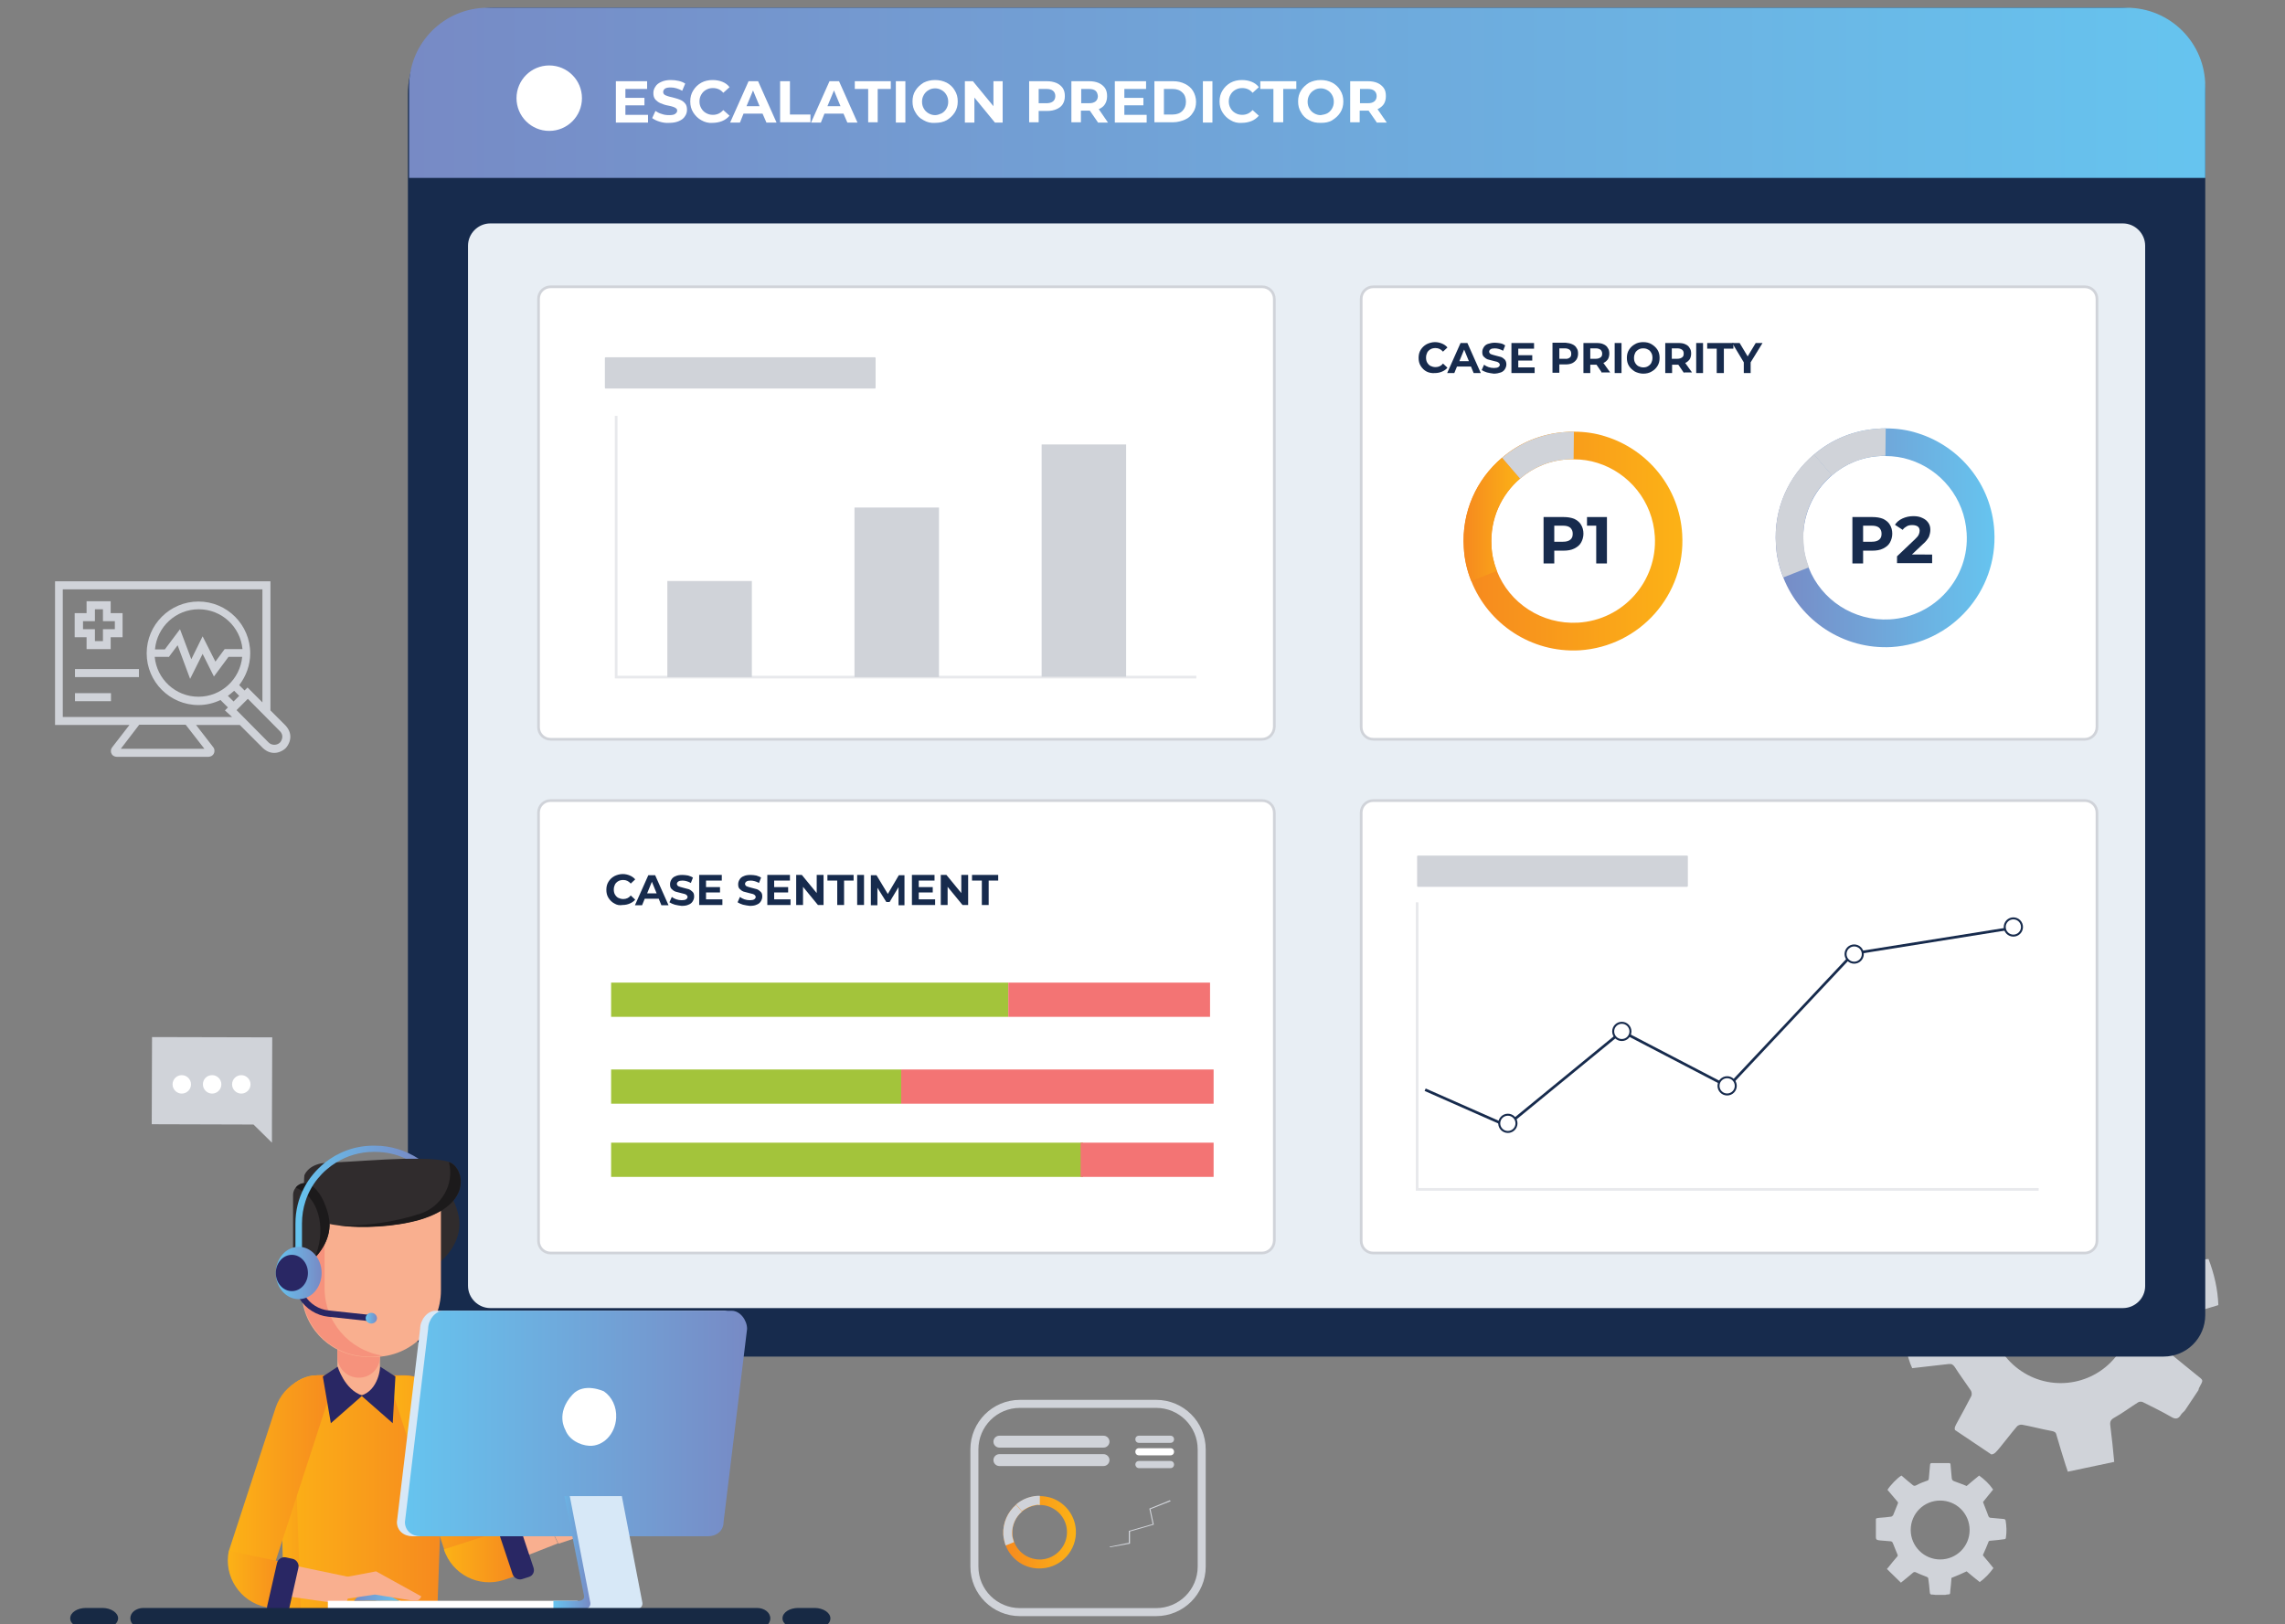 <?xml version="1.0" encoding="utf-8"?>
<!-- Generator: Adobe Illustrator 25.0.0, SVG Export Plug-In . SVG Version: 6.00 Build 0)  -->
<svg version="1.1" id="Layer_1" xmlns="http://www.w3.org/2000/svg" xmlns:xlink="http://www.w3.org/1999/xlink" x="0px" y="0px"
	 viewBox="0 0 768 546" style="enable-background:new 0 0 768 546;" xml:space="preserve">
<rect x="0" y="0" width="768" height="546" fill="#808080" stroke="none"/>
<style type="text/css">
	.st0{fill:#D0D3D9;}
	.st1{fill:none;stroke:#D0D3D9;stroke-width:2.698;stroke-miterlimit:10;}
	.st2{fill:#FFFFFF;}
	.st3{fill:url(#SVGID_1_);}
	.st4{fill:#172B4D;}
	.st5{fill:url(#SVGID_2_);}
	.st6{fill:#E8EEF4;}
	.st7{fill:#FFFFFF;stroke:#D0D3D9;stroke-width:0.899;stroke-miterlimit:10;}
	.st8{fill:url(#SVGID_3_);}
	.st9{fill:url(#SVGID_4_);}
	.st10{fill:url(#SVGID_5_);}
	.st11{opacity:0.49;fill:none;stroke:#D0D3D9;stroke-width:0.899;stroke-miterlimit:10;}
	.st12{fill:#A3C43B;}
	.st13{fill:#F37474;}
	.st14{fill:none;stroke:#172B4D;stroke-width:0.899;stroke-miterlimit:10;}
	.st15{fill:#FFFFFF;stroke:#172B4D;stroke-width:0.674;stroke-miterlimit:10;}
	.st16{fill:#F9AF8F;}
	.st17{fill:url(#SVGID_6_);}
	.st18{fill:url(#SVGID_7_);}
	.st19{fill:#F6927C;}
	.st20{fill:#302C2D;}
	.st21{fill:#1C1A1B;}
	.st22{fill:#F37675;}
	.st23{fill:url(#SVGID_8_);}
	.st24{fill:url(#SVGID_9_);}
	.st25{fill:url(#SVGID_10_);}
	.st26{fill:#292764;}
	.st27{fill:url(#SVGID_11_);}
	.st28{fill:url(#SVGID_12_);}
	.st29{fill:url(#SVGID_13_);}
	.st30{fill:url(#SVGID_14_);}
	.st31{fill:#D7E8F7;}
	.st32{fill:url(#XMLID_4_);}
	.st33{fill:url(#XMLID_5_);}
	.st34{fill:#172944;}
	.st35{fill:url(#SVGID_15_);}
</style>
<g>
	<path class="st0" d="M631.9,517.8c1.2,0.1,2.4,0.2,3.6,0.3c0.2,0,0.5,0.2,0.6,0.4c0.6,1.3,1,2.6,1.6,3.9c0.2,0.4,0.2,0.6-0.1,0.9
		c-1,1.1-1.9,2.3-2.8,3.4c-0.2,0.2-0.3,0.4-0.6,0.7c1.6,1.5,3.1,3.1,4.7,4.6c1.4-1.1,2.7-2.2,3.9-3.2c0.4-0.4,0.7-0.5,1.3-0.2
		c1.2,0.6,2.4,1,3.6,1.5c0.2,0.1,0.4,0.3,0.4,0.5c0.2,1.5,0.4,3,0.5,4.5c0,0.7,0.3,1,1,0.9c0.3,0,0.5,0.1,0.8,0.1c1.2,0,2.3,0,3.5,0
		c0.1,0,0.2-0.1,0.4-0.1c1.3-0.1,1.1,0,1.2-1.3c0.2-1.5,0.3-3,0.4-4.3c1.8-0.7,3.4-1.4,5.1-2.2c1.4,1.2,2.9,2.4,4.4,3.6
		c1.8-1.3,3.3-2.9,4.6-4.7c-1.1-1.4-2.2-2.7-3.3-4c-0.2-0.2-0.3-0.4-0.1-0.7c0.6-1.3,1.2-2.7,1.7-4c0.1-0.4,0.3-0.5,0.7-0.5
		c1.5-0.1,3-0.3,4.6-0.5c0.4,0,0.6-0.2,0.6-0.6c0.3-1.9,0.2-3.8-0.1-5.7c-0.1-0.4-0.3-0.4-0.6-0.5c-1.5-0.1-3-0.3-4.4-0.4
		c-0.4,0-0.6-0.2-0.8-0.6c-0.5-1.5-1.2-3-1.8-4.7c1-1.3,2.2-2.7,3.4-4.2c-1.3-1.9-2.9-3.4-4.7-4.7c-1.5,1.2-2.9,2.4-4.2,3.5
		c-1.5-0.6-2.8-1.1-4.2-1.6c-0.5-0.2-0.7-0.4-0.8-1c-0.1-1.5-0.3-2.9-0.4-4.4c0-0.3,0-0.7-0.5-0.7c-1.9,0-3.8,0-5.8,0
		c-0.4,0-0.6,0.2-0.6,0.6c-0.1,1.5-0.3,3-0.4,4.5c0,0.6-0.3,0.8-0.8,0.9c-1.2,0.4-2.4,0.9-3.5,1.5c-0.5,0.2-0.7,0.2-1.1-0.1
		c-1.3-1.1-2.6-2.1-3.8-3.2c-1.2,0.6-3.9,3.4-4.7,4.8c1.1,1.3,2.2,2.6,3.3,3.9c0.3,0.3,0.3,0.5,0.1,0.9c-0.5,1.2-1,2.5-1.5,3.7
		c-0.1,0.2-0.4,0.4-0.6,0.5c-1.3,0.2-2.7,0.3-4,0.4c-0.8,0.1-1.1,0.1-1.2,0.4l0,6.1C630.5,517.6,630.9,517.7,631.9,517.8z
		 M642.2,514.3c0-5.5,4.4-9.9,9.9-9.9l0,0c5.5,0,9.9,4.4,9.9,9.9l0,0c0,5.5-4.4,9.9-9.9,9.9l0,0
		C646.7,524.2,642.2,519.8,642.2,514.3L642.2,514.3z"/>
	<path class="st0" d="M672.4,486.3c1.9-2.3,3.6-4.6,5.5-6.8c0.3-0.4,1.2-0.7,1.7-0.6c3.3,0.6,6.6,1.5,9.9,2.1c1,0.2,1.5,0.4,1.7,1.4
		c1,3.4,2,6.8,3.1,10.2c0.2,0.6,0.4,1.1,0.7,2.1c5.2-1.1,10.3-2.2,15.6-3.3c-0.4-4.3-0.8-8.2-1.3-12.1c-0.2-1.4,0.1-2.1,1.4-2.8
		c2.7-1.5,5.2-3.4,7.9-5.1c0.4-0.3,1.2-0.3,1.6-0.1c3.2,1.6,6.5,3.2,9.6,5c1.5,0.9,2.4,0.6,3.2-0.7c0.3-0.5,0.8-0.9,1.3-1.4
		c1.5-2.3,3.1-4.6,4.6-6.9c0.1-0.3,0.1-0.6,0.3-0.9c1.5-2.8,1.4-2.3-0.9-4.2c-2.8-2.3-5.7-4.6-8.1-6.6c0.9-4.5,1.7-8.7,2.5-13
		c4.2-1.3,8.5-2.6,12.9-3.9c-0.2-5.4-1.4-10.5-3.3-15.5c-4.2,0.4-8.4,0.9-12.5,1.3c-0.7,0.1-1.2,0-1.6-0.8c-1.8-3-3.7-5.9-5.7-8.8
		c-0.6-0.8-0.5-1.3-0.1-2.1c1.7-3.2,3.4-6.5,5.1-9.7c0.4-0.8,0.5-1.3-0.3-2c-3.4-3.1-7.3-5.4-11.5-7.4c-0.8-0.4-1.2,0-1.7,0.6
		c-2.2,2.8-4.5,5.5-6.7,8.3c-0.6,0.8-1.1,1-2.2,0.7c-3.8-1-7.6-1.7-11.8-2.6c-1.2-3.8-2.5-8.1-3.8-12.4c-5.5,0.2-10.7,1.2-15.7,3.1
		c0.5,4.6,1,9.1,1.4,13.2c-3.1,2.2-6,4.2-8.8,6.4c-1.1,0.8-1.8,0.9-3,0.3c-3.1-1.7-6.2-3.3-9.3-4.9c-0.6-0.3-1.3-0.9-1.9,0
		c-2.5,3.9-5.1,7.7-7.6,11.6c-0.5,0.8-0.3,1.4,0.5,2c2.8,2.2,5.6,4.6,8.5,6.8c1.1,0.8,1.1,1.6,0.8,2.8c-0.7,3-1.3,6-1.7,9
		c-0.2,1.3-0.5,1.8-1.8,2.1c-3.9,1.1-7.7,2.3-11.5,3.4c-0.3,3.3,1.6,12.4,3.3,15.8c4.1-0.5,8.2-0.9,12.3-1.4c1-0.1,1.4,0.2,2,1
		c1.7,2.7,3.6,5.2,5.4,7.9c0.3,0.4,0.4,1.3,0.2,1.8c-1.5,2.9-3,5.7-4.6,8.6c-0.9,1.6-1.2,2.2-0.9,2.9l12.2,8.2
		C670.4,488.8,670.9,488.1,672.4,486.3z M679.4,460.9c-10.9-7.3-13.9-22.1-6.6-33l0,0c7.3-10.9,22.1-13.9,33-6.6l0,0
		c10.9,7.3,13.9,22.1,6.6,33l0,0C705.1,465.3,690.3,468.2,679.4,460.9L679.4,460.9z"/>
	<g>
		<path class="st1" d="M388.6,541.9h-45.8c-8.4,0-15.3-6.8-15.3-15.3v-39.4c0-8.4,6.8-15.3,15.3-15.3h45.8c8.4,0,15.3,6.8,15.3,15.3
			v39.4C403.9,535.1,397,541.9,388.6,541.9z"/>
		<g>
			<polygon class="st0" points="393.5,504.6 393.2,504.3 386.3,507.1 387.4,512.3 379.4,514.6 379.4,518.6 372.9,519.9 373.1,520.1 
				379.8,518.9 379.8,514.8 387.8,512.5 386.7,507.3 			"/>
		</g>
		<path class="st0" d="M382.8,485h10.6c0.7,0,1.2-0.5,1.2-1.2l0,0c0-0.7-0.5-1.2-1.2-1.2h-10.6c-0.7,0-1.2,0.5-1.2,1.2v0
			C381.6,484.5,382.1,485,382.8,485z"/>
		<path class="st2" d="M382.8,489.2h10.6c0.7,0,1.2-0.5,1.2-1.2l0,0c0-0.7-0.5-1.2-1.2-1.2h-10.6c-0.7,0-1.2,0.5-1.2,1.2v0
			C381.6,488.7,382.1,489.2,382.8,489.2z"/>
		<path class="st0" d="M382.8,493.5h10.6c0.7,0,1.2-0.5,1.2-1.2l0,0c0-0.7-0.5-1.2-1.2-1.2h-10.6c-0.7,0-1.2,0.5-1.2,1.2v0
			C381.6,492.9,382.1,493.5,382.8,493.5z"/>
		<path class="st0" d="M370.9,486.6h-35c-1.1,0-2-0.9-2-2v0c0-1.1,0.9-2,2-2h35c1.1,0,2,0.9,2,2l0,0
			C372.9,485.7,372,486.6,370.9,486.6z"/>
		<path class="st0" d="M370.9,492.8h-35c-1.1,0-2-0.9-2-2l0,0c0-1.1,0.9-2,2-2h35c1.1,0,2,0.9,2,2v0
			C372.9,491.9,372,492.8,370.9,492.8z"/>
		<g>
			<g>
				<g>
					<linearGradient id="SVGID_1_" gradientUnits="userSpaceOnUse" x1="337.19" y1="515.034" x2="361.624" y2="515.034">
						<stop  offset="0" style="stop-color:#F6891F"/>
						<stop  offset="1" style="stop-color:#FCB216"/>
					</linearGradient>
					<path class="st3" d="M361.6,514.3c-0.3-5.2-3.9-9.5-8.6-10.9c-1.1-0.3-2.3-0.5-3.5-0.5c-0.3,0-0.5,0-0.8,0
						c-2.8,0.2-5.2,1.2-7.2,2.9c-2.8,2.4-4.5,6.1-4.3,10c0.1,1.3,0.4,2.6,0.8,3.7c1.9,4.8,6.7,8.1,12.1,7.7
						C356.9,526.8,362,521,361.6,514.3z M350,524.2c-4.1,0.2-7.7-2.2-9.1-5.8c-0.3-0.9-0.6-1.8-0.6-2.8c-0.2-3,1.1-5.7,3.2-7.5
						c1.5-1.2,3.3-2,5.4-2.2c0.2,0,0.4,0,0.6,0c0.9,0,1.8,0.1,2.7,0.4c3.5,1.1,6.2,4.3,6.4,8.2C358.9,519.5,355,523.9,350,524.2z"/>
				</g>
			</g>
			<g>
				<g>
					<path class="st0" d="M343.5,508.1l-2-2.3c-2.8,2.4-4.5,6.1-4.3,10c0.1,1.3,0.4,2.6,0.8,3.7l2.8-1.1c-0.3-0.9-0.6-1.8-0.6-2.8
						C340.1,512.6,341.4,509.9,343.5,508.1z"/>
				</g>
			</g>
			<g>
				<g>
					<path class="st0" d="M349.5,505.9l0-3.1c-0.3,0-0.5,0-0.8,0c-2.8,0.2-5.2,1.2-7.2,2.9l2,2.3c1.5-1.2,3.3-2,5.4-2.2
						C349.1,505.9,349.3,505.9,349.5,505.9z"/>
				</g>
			</g>
		</g>
	</g>
	<g>
		<path class="st4" d="M727.2,456H151.1c-7.7,0-14-6.3-14-14V31.5c0-16,12.9-28.9,28.9-28.9h546.3c16,0,28.9,12.9,28.9,28.9V442
			C741.2,449.8,734.9,456,727.2,456z"/>
		<linearGradient id="SVGID_2_" gradientUnits="userSpaceOnUse" x1="137.452" y1="31.208" x2="741.197" y2="31.208">
			<stop  offset="0" style="stop-color:#778AC5"/>
			<stop  offset="0.304" style="stop-color:#739CD2"/>
			<stop  offset="1" style="stop-color:#66C4EF"/>
		</linearGradient>
		<path class="st5" d="M741.2,59.8H137.5V29c0-14.6,11.8-26.4,26.4-26.4h550.9c14.6,0,26.4,11.8,26.4,26.4V59.8z"/>
		<path class="st6" d="M713.5,439.7H164.8c-4.1,0-7.5-3.4-7.5-7.5V82.6c0-4.1,3.4-7.5,7.5-7.5h548.7c4.1,0,7.5,3.4,7.5,7.5v349.7
			C721,436.4,717.6,439.7,713.5,439.7z"/>
		<path class="st7" d="M424.1,248.5H185.1c-2.3,0-4.1-1.8-4.1-4.1V100.5c0-2.3,1.8-4.1,4.1-4.1h239.1c2.3,0,4.1,1.8,4.1,4.1v143.9
			C428.2,246.7,426.4,248.5,424.1,248.5z"/>
		<path class="st7" d="M700.7,248.5H461.6c-2.3,0-4.1-1.8-4.1-4.1V100.5c0-2.3,1.8-4.1,4.1-4.1h239.1c2.3,0,4.1,1.8,4.1,4.1v143.9
			C704.8,246.7,702.9,248.5,700.7,248.5z"/>
		<path class="st0" d="M294,130.6h-90.4c-0.2,0-0.3-0.1-0.3-0.3v-9.9c0-0.2,0.1-0.3,0.3-0.3H294c0.2,0,0.3,0.1,0.3,0.3l0,9.9
			C294.3,130.5,294.2,130.6,294,130.6z"/>
		<path class="st7" d="M424.1,421.2H185.1c-2.3,0-4.1-1.8-4.1-4.1V273.2c0-2.3,1.8-4.1,4.1-4.1h239.1c2.3,0,4.1,1.8,4.1,4.1v143.9
			C428.2,419.4,426.4,421.2,424.1,421.2z"/>
		<path class="st7" d="M700.7,421.2H461.6c-2.3,0-4.1-1.8-4.1-4.1V273.2c0-2.3,1.8-4.1,4.1-4.1h239.1c2.3,0,4.1,1.8,4.1,4.1v143.9
			C704.8,419.4,702.9,421.2,700.7,421.2z"/>
		<path class="st0" d="M567,298.1h-90.4c-0.2,0-0.3-0.1-0.3-0.3v-9.9c0-0.2,0.1-0.3,0.3-0.3H567c0.2,0,0.3,0.1,0.3,0.3l0,9.9
			C567.3,297.9,567.2,298.1,567,298.1z"/>
		<g>
			<g>
				<g>
					<g>
						<linearGradient id="SVGID_3_" gradientUnits="userSpaceOnUse" x1="491.954" y1="181.82" x2="565.477" y2="181.82">
							<stop  offset="0" style="stop-color:#F6891F"/>
							<stop  offset="1" style="stop-color:#FCB216"/>
						</linearGradient>
						<path class="st8" d="M565.4,179.6c-0.9-15.7-11.6-28.5-25.8-32.9c-3.4-1.1-7-1.6-10.7-1.6c-0.8,0-1.6,0-2.5,0.1
							c-8.3,0.5-15.8,3.7-21.6,8.7c-8.5,7.2-13.6,18.2-12.8,30.2c0.2,4,1.1,7.7,2.5,11.2c5.7,14.4,20.1,24.2,36.4,23.3
							C551.2,217.3,566.6,199.9,565.4,179.6z M530.4,209.3c-12.2,0.7-23.1-6.6-27.3-17.4c-1-2.6-1.7-5.4-1.8-8.4
							c-0.5-9,3.3-17.2,9.6-22.6c4.4-3.8,10-6.2,16.2-6.5c0.6,0,1.2-0.1,1.8,0c2.8,0,5.5,0.4,8,1.2c10.6,3.3,18.6,12.9,19.3,24.7
							C557.1,195.4,545.6,208.4,530.4,209.3z"/>
					</g>
				</g>
				<g>
					<g>
						<linearGradient id="SVGID_4_" gradientUnits="userSpaceOnUse" x1="491.954" y1="174.552" x2="510.825" y2="174.552">
							<stop  offset="0" style="stop-color:#F6891F"/>
							<stop  offset="1" style="stop-color:#FCB216"/>
						</linearGradient>
						<path class="st9" d="M510.8,160.9l-6-7c-8.5,7.2-13.6,18.2-12.8,30.2c0.2,4,1.1,7.7,2.5,11.2l8.6-3.4c-1-2.6-1.7-5.4-1.8-8.4
							C500.7,174.5,504.5,166.3,510.8,160.9z"/>
					</g>
				</g>
				<g>
					<g>
						<path class="st0" d="M528.9,154.3l0.1-9.2c-0.8,0-1.6,0-2.5,0.1c-8.3,0.5-15.8,3.7-21.6,8.7l6,7c4.4-3.8,10-6.2,16.2-6.5
							C527.7,154.3,528.3,154.3,528.9,154.3z"/>
					</g>
				</g>
			</g>
			<g>
				<g>
					<g>
						<linearGradient id="SVGID_5_" gradientUnits="userSpaceOnUse" x1="596.798" y1="180.713" x2="670.321" y2="180.713">
							<stop  offset="0" style="stop-color:#778AC5"/>
							<stop  offset="0.304" style="stop-color:#739CD2"/>
							<stop  offset="1" style="stop-color:#66C4EF"/>
						</linearGradient>
						<path class="st10" d="M670.3,178.5c-0.9-15.7-11.6-28.5-25.8-32.9c-3.4-1.1-7-1.6-10.7-1.6c-0.8,0-1.6,0-2.5,0.1
							c-8.3,0.5-15.8,3.7-21.6,8.7c-8.5,7.2-13.6,18.2-12.8,30.2c0.2,4,1.1,7.7,2.5,11.2c5.7,14.4,20.1,24.2,36.4,23.3
							C656,216.2,671.5,198.8,670.3,178.5z M635.2,208.2c-12.2,0.7-23.1-6.6-27.3-17.4c-1-2.6-1.7-5.4-1.8-8.4
							c-0.5-9,3.3-17.2,9.6-22.6c4.4-3.8,10-6.2,16.2-6.5c0.6,0,1.2-0.1,1.8,0c2.8,0,5.5,0.4,8,1.2c10.6,3.3,18.6,12.9,19.3,24.7
							C662,194.2,650.4,207.3,635.2,208.2z"/>
					</g>
				</g>
				<g>
					<g>
						<path class="st0" d="M615.7,159.7l-6-7c-8.5,7.2-13.6,18.2-12.8,30.2c0.2,4,1.1,7.7,2.5,11.2l8.6-3.4c-1-2.6-1.7-5.4-1.8-8.4
							C605.5,173.4,609.3,165.2,615.7,159.7z"/>
					</g>
				</g>
				<g>
					<g>
						<g>
							<path class="st0" d="M633.7,153.2l0.1-9.2c-0.8,0-1.6,0-2.5,0.1c-8.3,0.5-15.8,3.7-21.6,8.7l6,7c4.4-3.8,10-6.2,16.2-6.5
								C632.5,153.2,633.1,153.2,633.7,153.2z"/>
						</g>
					</g>
				</g>
			</g>
			<g>
				<path class="st4" d="M529.1,174.4c1,0.5,1.8,1.1,2.3,2c0.5,0.8,0.8,1.8,0.8,3c0,1.1-0.3,2.1-0.8,3c-0.5,0.9-1.3,1.5-2.3,2
					c-1,0.5-2.2,0.7-3.6,0.7h-3.1v4.3h-3.6v-15.6h6.7C526.9,173.8,528.1,174,529.1,174.4z M527.8,181.4c0.6-0.5,0.8-1.1,0.8-2
					c0-0.9-0.3-1.5-0.8-2c-0.6-0.5-1.4-0.7-2.5-0.7h-2.9v5.4h2.9C526.4,182.1,527.2,181.9,527.8,181.4z"/>
				<path class="st4" d="M540.1,173.8v15.6h-3.6v-12.7h-3.1v-2.9H540.1z"/>
			</g>
			<g>
				<path class="st4" d="M632.9,174.4c1,0.5,1.8,1.1,2.3,2c0.5,0.8,0.8,1.8,0.8,3c0,1.1-0.3,2.1-0.8,3c-0.5,0.9-1.3,1.5-2.3,2
					c-1,0.5-2.2,0.7-3.6,0.7h-3.1v4.3h-3.6v-15.6h6.7C630.7,173.8,631.9,174,632.9,174.4z M631.6,181.4c0.6-0.5,0.8-1.1,0.8-2
					c0-0.9-0.3-1.5-0.8-2c-0.6-0.5-1.4-0.7-2.5-0.7h-2.9v5.4h2.9C630.2,182.1,631,181.9,631.6,181.4z"/>
				<path class="st4" d="M649.4,186.4v2.9h-11.8V187l6-5.7c0.6-0.6,1.1-1.1,1.3-1.6c0.2-0.4,0.3-0.9,0.3-1.3c0-0.6-0.2-1.1-0.6-1.4
					c-0.4-0.3-1-0.5-1.9-0.5c-0.7,0-1.3,0.1-1.8,0.4c-0.5,0.3-1,0.6-1.4,1.2l-2.6-1.7c0.6-0.9,1.4-1.6,2.5-2.1
					c1.1-0.5,2.3-0.8,3.7-0.8c1.2,0,2.2,0.2,3,0.6c0.9,0.4,1.5,0.9,2,1.6c0.5,0.7,0.7,1.5,0.7,2.4c0,0.8-0.2,1.6-0.5,2.4
					c-0.4,0.7-1,1.6-2.1,2.5l-3.6,3.4H649.4z"/>
			</g>
		</g>
		<g>
			<rect x="224.3" y="195.3" class="st0" width="28.4" height="32.3"/>
			<rect x="287.2" y="170.6" class="st0" width="28.4" height="57"/>
			<rect x="350.1" y="149.4" class="st0" width="28.4" height="78.1"/>
			<polyline class="st11" points="207.1,139.8 207.1,227.6 402.1,227.6 			"/>
		</g>
		<rect x="205.4" y="330.3" class="st12" width="133.5" height="11.5"/>
		<rect x="338.9" y="330.3" class="st13" width="67.8" height="11.5"/>
		<rect x="205.4" y="359.5" class="st12" width="97.5" height="11.5"/>
		<rect x="302.9" y="359.5" class="st13" width="105" height="11.5"/>
		<rect x="205.4" y="384.1" class="st12" width="158.6" height="11.5"/>
		<rect x="363.2" y="384.1" class="st13" width="44.7" height="11.5"/>
		<polyline class="st14" points="479,366.3 506.4,378.4 545.1,346.7 580.8,365.3 622.9,320.5 676.1,312 		"/>
		<circle class="st15" cx="506.8" cy="377.6" r="2.9"/>
		<circle class="st15" cx="545.1" cy="346.7" r="2.9"/>
		<circle class="st15" cx="580.5" cy="365" r="2.9"/>
		<circle class="st15" cx="623.2" cy="320.7" r="2.9"/>
		<circle class="st15" cx="676.7" cy="311.6" r="2.9"/>
		<polyline class="st11" points="476.3,303.3 476.3,399.8 685.2,399.8 		"/>
	</g>
	<g>
		<g>
			<g>
				<g>
					<polygon class="st16" points="187.5,518.8 183.5,510.4 155.1,519.4 159.2,529.9 					"/>
					<path class="st16" d="M183.5,510.4l3.2-10.3c0.3-1.1,1.5-1.8,2.6-1.6l0,0c1.3,0.2,2.2,1.5,1.9,2.8l-0.6,3l9.2-8.7
						c0.5-0.5,1.4-0.5,1.9,0l0,0c0.5,0.5,0.6,1.3,0.2,1.9l-5,6.5l8.1-6.2c0.7-0.5,1.7-0.4,2.2,0.3l0,0c0.5,0.7,0.5,1.7-0.2,2.2
						l-7.6,6.5l7.1-2.4c0.9-0.3,1.7,0.3,1.8,1.2l0,0c0,0.5-0.3,1-0.8,1.2l-7.2,3.5l6.7,0.3c0.7,0,1.2,0.7,1.1,1.4l0,0
						c-0.1,0.4-0.4,0.8-0.8,0.9l-9.9,2.8l-9.7,3.2L183.5,510.4z"/>
				</g>
				
					<linearGradient id="SVGID_6_" gradientUnits="userSpaceOnUse" x1="3907.154" y1="502.98" x2="3963.057" y2="502.98" gradientTransform="matrix(-1 0 0 1 4056.516 0)">
					<stop  offset="0" style="stop-color:#F6891F"/>
					<stop  offset="1" style="stop-color:#FCB216"/>
				</linearGradient>
				<path class="st17" d="M146.9,543.7H95.9l-2.4-66.9c0-8,5.9-14.5,13.2-14.5h29.4c7.3,0,13.2,6.5,13.2,14.5L146.9,543.7z"/>
				
					<linearGradient id="SVGID_7_" gradientUnits="userSpaceOnUse" x1="3944.46" y1="502.979" x2="3963.056" y2="502.979" gradientTransform="matrix(-1 0 0 1 4056.516 0)">
					<stop  offset="0" style="stop-color:#F6891F"/>
					<stop  offset="1" style="stop-color:#FCB216"/>
				</linearGradient>
				<path class="st18" d="M98.8,476.8l2.4,66.9h-5.4l-2.4-66.9c0-8,5.9-14.5,13.2-14.5h5.4C104.7,462.3,98.8,468.8,98.8,476.8z"/>
				<g>
					<path class="st16" d="M119.3,468.9L119.3,468.9c-3.4-0.6-5.9-3.6-5.9-7v-11.4h14.3v11.4C127.8,466.3,123.7,469.7,119.3,468.9z"
						/>
					<path class="st19" d="M120.6,463.1L120.6,463.1c-4,0-7.2-3.2-7.2-7.2v-5.5h14.3v5.5C127.8,459.9,124.6,463.1,120.6,463.1z"/>
					<g>
						<path class="st20" d="M142.1,397.8v30.5c0,0,15.5-7.6,11.7-21C149.9,394,142.1,397.8,142.1,397.8z"/>
						<path class="st16" d="M148.2,404.7v29.1c0,12.3-10,22.3-22.3,22.3h-2.3c-11.5,0-21-8.7-22.1-19.9c0,0,0-0.1,0-0.1
							c-0.1-0.7-0.1-1.5-0.1-2.3v-29.1H148.2z"/>
						<path class="st19" d="M128.6,455.7c-1.2,0.2-2.5,0.3-3.7,0.3h-1.1c-11.5,0-21-8.7-22.1-19.9c0,0,0-0.1,0-0.1
							c-0.1-1.1-0.1-2.3-0.1-3.4v-28h7.5v28C108.9,444.3,117.4,453.9,128.6,455.7z"/>
						<path class="st20" d="M151.4,404.6c-0.5,0.5-1.2,1-1.9,1.5c-2,1.4-4.8,2.7-8.3,3.8c-12.6,3.7-30.2,2.9-35.1,0
							c-1.9-1.1-2.9-3.6-3.4-6.2c-0.3-1.5-0.4-3.1-0.5-4.4c-0.1-2.4,0.1-4.2,0.1-4.2s1.1-3.6,6.8-4.2c0.5-0.1,1-0.1,1.6-0.1
							c0.6,0,1.4,0,2.3-0.1c5.3-0.2,14.9-1,23.3-1.2c1.5,0,2.9,0,4.3,0c4.7,0,8.6,0.4,10.7,1.2C154.6,392.2,157.3,399,151.4,404.6z"
							/>
						<path class="st21" d="M151.3,390.8c-0.1-0.1-0.3-0.1-0.4-0.1c1.9,7.4-2.6,15-9.7,17.3c-8.8,2.8-17.9,4.1-27.1,4
							c7.6,0.9,18.5,0.5,27.1-2C159.1,404.7,155.8,392.7,151.3,390.8z"/>
						<path class="st20" d="M98.5,401.7v26.6c0,0,15.5-7.6,11.7-21c-1.6-5.4-3.8-8-5.9-9.2C101.7,396.7,98.5,398.8,98.5,401.7z"/>
						<path class="st21" d="M110.1,407.4c-1.6-5.4-3.8-8-5.9-9.2c-1.7-1-3.7-0.4-4.8,1c9,3.8,10,15.8,6.2,23.9
							C109.1,419.4,112.1,414.1,110.1,407.4z"/>
						
							<ellipse transform="matrix(0.983 -0.186 0.186 0.983 -78.022 26.335)" class="st19" cx="101" cy="427.9" rx="5" ry="7.7"/>
						<path class="st22" d="M102.2,427.7c0.3,1.6-0.3,3-1.3,3.2c-1,0.2-2.1-0.9-2.4-2.5c-0.3-1.6,0.3-3,1.3-3.2
							C100.9,425,102,426.1,102.2,427.7z"/>
					</g>
				</g>
				
					<linearGradient id="SVGID_8_" gradientUnits="userSpaceOnUse" x1="3943.744" y1="494.352" x2="3979.617" y2="494.352" gradientTransform="matrix(-1 0 0 1 4056.516 0)">
					<stop  offset="0" style="stop-color:#F6891F"/>
					<stop  offset="1" style="stop-color:#FCB216"/>
				</linearGradient>
				<path class="st23" d="M92.1,526.4l-15.2-5l15.7-48.1c2.7-8.4,11.8-13,20.1-10.2l0,0L92.1,526.4z"/>
				
					<linearGradient id="SVGID_9_" gradientUnits="userSpaceOnUse" x1="3891.727" y1="492.19" x2="3926.07" y2="492.19" gradientTransform="matrix(-1 0 0 1 4056.516 0)">
					<stop  offset="0" style="stop-color:#F6891F"/>
					<stop  offset="1" style="stop-color:#FCB216"/>
				</linearGradient>
				<path class="st24" d="M149.7,522.1l15.1-5.1l-15.2-44.3c-2.8-8.3-10.8-12.2-19.2-9.4h0l0,0L149.7,522.1z"/>
				
					<linearGradient id="SVGID_10_" gradientUnits="userSpaceOnUse" x1="3882.902" y1="523.135" x2="3907.312" y2="523.135" gradientTransform="matrix(-1 0 0 1 4056.516 0)">
					<stop  offset="0" style="stop-color:#F6891F"/>
					<stop  offset="1" style="stop-color:#FCB216"/>
				</linearGradient>
				<path class="st25" d="M168.7,514.5l4.9,15.2l-4.3,1.4c-8.4,2.7-17.4-1.9-20.1-10.3l0,0L168.7,514.5z"/>
				<path class="st26" d="M113.5,459.4c0,0,2.3,7.8,8.3,9.7l-10.6,9.3l-2.7-15.7L113.5,459.4z"/>
				<path class="st26" d="M127.8,459.4c0,0-0.4,7.8-6.4,9.7l10.6,9.3l0.9-15.7L127.8,459.4z"/>
				<g>
					<g>
						<polygon class="st16" points="118.8,530.4 116.3,539.4 86.8,535.2 89.1,524.2 						"/>
					</g>
					<g>
						
							<linearGradient id="SVGID_11_" gradientUnits="userSpaceOnUse" x1="3959.532" y1="531.228" x2="3979.924" y2="531.228" gradientTransform="matrix(-1 0 0 1 4056.516 0)">
							<stop  offset="0" style="stop-color:#F6891F"/>
							<stop  offset="1" style="stop-color:#FCB216"/>
						</linearGradient>
						<path class="st27" d="M97,525.5l-3.3,15.6l-4.4-0.9c-8.6-1.8-14.2-10.3-12.4-18.9l0,0L97,525.5z"/>
						<path class="st26" d="M94,543.4l-2.3-0.5c-1.3-0.3-2.2-1.7-1.9-3l3.3-14.5c0.3-1.3,1.7-2.2,3-1.9l2.3,0.5
							c1.3,0.3,2.2,1.7,1.9,3L97,541.6C96.7,542.9,95.4,543.8,94,543.4z"/>
					</g>
				</g>
				<path class="st26" d="M177.7,530.1l-2.2,0.7c-1.3,0.4-2.7-0.3-3.2-1.6l-4.7-14.1c-0.4-1.3,0.3-2.7,1.6-3.2l2.2-0.7
					c1.3-0.4,2.7,0.3,3.2,1.6l4.7,14.1C179.8,528.3,179.1,529.7,177.7,530.1z"/>
				<g>
					<g>
						<path class="st26" d="M125.1,444.2l-14.8-1.6c-3.9-0.4-7.5-2.7-9.6-6l1.8-1.1c1.7,2.8,4.7,4.7,8,5l14.8,1.6L125.1,444.2z"/>
						
							<linearGradient id="SVGID_12_" gradientUnits="userSpaceOnUse" x1="3929.751" y1="443.127" x2="3933.601" y2="443.127" gradientTransform="matrix(-1 0 0 1 4056.516 0)">
							<stop  offset="0" style="stop-color:#778AC5"/>
							<stop  offset="0.304" style="stop-color:#739CD2"/>
							<stop  offset="1" style="stop-color:#66C4EF"/>
						</linearGradient>
						<ellipse class="st28" cx="124.8" cy="443.1" rx="1.9" ry="1.8"/>
					</g>
					
						<linearGradient id="SVGID_13_" gradientUnits="userSpaceOnUse" x1="3915.828" y1="403.178" x2="3957.194" y2="403.178" gradientTransform="matrix(-1 0 0 1 4056.516 0)">
						<stop  offset="0" style="stop-color:#778AC5"/>
						<stop  offset="0.304" style="stop-color:#739CD2"/>
						<stop  offset="1" style="stop-color:#66C4EF"/>
					</linearGradient>
					<path class="st29" d="M126.1,385.1h-0.6c-6.2,0-11.9,2.2-16.4,5.8c-2.8,2.3-5.2,5.1-6.9,8.4c-1.9,3.6-2.9,7.7-2.9,12v9.9h2.2
						v-9.9c0-2.6,0.4-5.2,1.2-7.6c1.8-5.5,5.5-10,10.4-13c3.6-2.2,7.9-3.5,12.4-3.5h0.6c3.7,0,7.2,0.8,10.3,2.3c1.5,0,2.9,0,4.3,0
						C136.5,386.8,131.5,385.1,126.1,385.1z"/>
					<g>
						
							<linearGradient id="SVGID_14_" gradientUnits="userSpaceOnUse" x1="3948.427" y1="427.897" x2="3963.8" y2="427.897" gradientTransform="matrix(-1 0 0 1 4056.516 0)">
							<stop  offset="0" style="stop-color:#778AC5"/>
							<stop  offset="0.304" style="stop-color:#739CD2"/>
							<stop  offset="1" style="stop-color:#66C4EF"/>
						</linearGradient>
						<ellipse class="st30" cx="100.4" cy="427.9" rx="7.7" ry="8.8"/>
						<ellipse class="st26" cx="98.1" cy="427.9" rx="5.4" ry="6.1"/>
					</g>
				</g>
			</g>
			<g>
				<g id="XMLID_37_">
					<g id="XMLID_43_">
						<rect id="XMLID_44_" x="126.4" y="538.1" class="st2" width="67.7" height="2.7"/>
					</g>
					<g id="XMLID_38_">
						<g>
							<rect id="XMLID_12_" x="110.2" y="538.1" class="st2" width="24.4" height="2.7"/>
						</g>
					</g>
				</g>
				<g id="XMLID_1_">
					<g id="XMLID_34_">
						<g id="XMLID_35_">
							<path id="XMLID_36_" class="st31" d="M248.4,446.7c0-2.9-2.3-6.1-5.2-6.1h-96.8c-2.9,0-5.2,3.2-5.2,6.1l-7.8,64.9
								c0,2.9,2.3,4.8,5.2,4.8h96.8c2.9,0,5.2-1.9,5.2-4.8L248.4,446.7z"/>
						</g>
					</g>
					<g id="XMLID_25_">
						<g>
							<g id="XMLID_30_">
								
									<linearGradient id="XMLID_4_" gradientUnits="userSpaceOnUse" x1="3805.456" y1="478.507" x2="3920.542" y2="478.507" gradientTransform="matrix(-1 0 0 1 4056.516 0)">
									<stop  offset="0" style="stop-color:#778AC5"/>
									<stop  offset="0.304" style="stop-color:#739CD2"/>
									<stop  offset="1" style="stop-color:#66C4EF"/>
								</linearGradient>
								<path id="XMLID_31_" class="st32" d="M251.1,446.7c0-2.9-2.3-6.1-5.2-6.1h-96.8c-2.9,0-5.2,3.2-5.2,6.1l-7.8,64.9
									c0,2.9,2.3,4.8,5.2,4.8H238c2.9,0,5.2-1.9,5.2-4.8L251.1,446.7z"/>
							</g>
						</g>
					</g>
					<g id="XMLID_14_">
						<g id="XMLID_23_">
							
								<linearGradient id="XMLID_5_" gradientUnits="userSpaceOnUse" x1="3857.953" y1="521.813" x2="3870.573" y2="521.813" gradientTransform="matrix(-1 0 0 1 4056.516 0)">
								<stop  offset="0" style="stop-color:#778AC5"/>
								<stop  offset="0.304" style="stop-color:#739CD2"/>
								<stop  offset="1" style="stop-color:#66C4EF"/>
							</linearGradient>
							<path id="XMLID_24_" class="st33" d="M191.9,502.9h-2.2l6.6,33.5c0.2,1.1-0.7,1.7-1.8,1.7h-8.5v2.7h10.8c1.2,0,2-1,1.8-2.2
								L191.9,502.9z"/>
						</g>
						<g id="XMLID_15_">
							<path id="XMLID_21_" class="st31" d="M215.9,538.7c0.2,1.1-0.6,2.1-1.7,2.1h-17.5c1.1,0,1.9-1,1.7-2.1l-6.9-35.8h17.5
								L215.9,538.7z"/>
						</g>
					</g>
					<g id="XMLID_9_">
						<g>
							<path id="XMLID_16_" class="st2" d="M190,480.6c1.2,3.3,4.8,5.2,8.1,5.4c4.7,0.2,8.7-4,9-9.4c0.2-3.8-1.5-7.1-4.1-8.9
								c0,0-6.7-3.2-10.6,1.1C186.6,475.1,190,480.6,190,480.6z"/>
						</g>
					</g>
				</g>
			</g>
			<g>
				<path class="st34" d="M258.9,544c0,1-0.5,1.9-1.3,2.5c-0.8,0.6-1.9,1-3.1,1H48.2c-2.4,0-4.4-1.6-4.4-3.5c0-1,0.5-1.9,1.3-2.5
					c0.8-0.6,1.9-1,3.1-1h206.2C256.9,540.5,258.9,542,258.9,544z"/>
				<g>
					<g>
						<path class="st34" d="M34.4,547.5h-5.5c-2.9,0-5.3-1.6-5.3-3.5l0,0c0-2,2.4-3.5,5.3-3.5h5.5c2.9,0,5.3,1.6,5.3,3.5l0,0
							C39.6,546,37.3,547.5,34.4,547.5z"/>
						<path class="st34" d="M273.8,547.5h-5.5c-2.9,0-5.3-1.6-5.3-3.5l0,0c0-2,2.4-3.5,5.3-3.5h5.5c2.9,0,5.3,1.6,5.3,3.5l0,0
							C279.1,546,276.8,547.5,273.8,547.5z"/>
					</g>
				</g>
			</g>
		</g>
		<linearGradient id="SVGID_15_" gradientUnits="userSpaceOnUse" x1="118.963" y1="536.818" x2="134.349" y2="536.818">
			<stop  offset="0" style="stop-color:#778AC5"/>
			<stop  offset="0.304" style="stop-color:#739CD2"/>
			<stop  offset="1" style="stop-color:#66C4EF"/>
		</linearGradient>
		<path class="st35" d="M119,538.1c0,0,1.7-2.6,4.4-2.5c2.7,0.1,5.7-0.4,7.4,0.7s3.8,1.9,3.5,1.8C134,538,119,538.1,119,538.1z"/>
		<path class="st16" d="M115.3,530.3l11.1-2.1l15.2,8.4l0,0c-0.4,1.1-1.4,1.7-2.5,1.5l-13.1-2.1l-12.1,1.8l-2.6-0.4l1.3-7.5
			L115.3,530.3z"/>
	</g>
	<g>
		<g>
			<g>
				<polygon class="st0" points="51.1,348.6 91.5,348.7 91.4,378 91.4,384.1 85.2,378 51,377.9 				"/>
			</g>
		</g>
		<path class="st2" d="M68.2,364.5c0,1.7,1.4,3.1,3.1,3.1c1.7,0,3.1-1.4,3.1-3.1c0-1.7-1.4-3.1-3.1-3.1
			C69.5,361.4,68.2,362.8,68.2,364.5z"/>
		<path class="st2" d="M58,364.5c0,1.7,1.4,3.1,3.1,3.1c1.7,0,3.1-1.4,3.1-3.1c0-1.7-1.4-3.1-3.1-3.1C59.4,361.4,58,362.8,58,364.5z
			"/>
		<path class="st2" d="M78,364.5c0,1.7,1.4,3.1,3.1,3.1c1.7,0,3.1-1.4,3.1-3.1c0-1.7-1.4-3.1-3.1-3.1C79.4,361.4,78,362.8,78,364.5z
			"/>
	</g>
	<g>
		<g>
			<g>
				<path class="st0" d="M96,243.9l-5.1-5.1v-43.4H18.5v48.3h25l-5.8,7.5c-0.8,0.9-0.6,3.1,1.6,3.2h30.8c2.2-0.2,2.3-2.4,1.6-3.2
					l-5.8-7.5h14.7l7.8,7.8c3.3,3,6.6,1,7.6,0C97,250.5,99,247.2,96,243.9z M68.7,251.7H40.6l6.2-8.1h15.6L68.7,251.7z M21.1,241
					L21.1,241v-42.9h67.1v38l-5-5l-1,1l-1.8-1.8c2.3-3,3.7-6.7,3.7-10.7c0-9.6-7.8-17.4-17.4-17.4s-17.4,7.8-17.4,17.4
					c0,9.6,7.8,17.4,17.4,17.4c2.6,0,5.1-0.6,7.4-1.7l2.5,2.5l-1,1L78,241L21.1,241L21.1,241z M56.7,220.9L56.7,220.9l3-4l4.2,11.3
					l4.2-8.4l3.8,7.6l4.9-6.6h4.6c-0.7,7.5-7,13.4-14.7,13.4s-14-5.9-14.7-13.4H56.7L56.7,220.9z M52.1,218.2
					c0.7-7.5,7-13.4,14.7-13.4s14,5.9,14.7,13.4h-6l-3.1,4.2l-4.3-8.5l-3.8,7.7l-3.8-10.1l-5.1,6.8H52.1z M76.6,233.9
					c0.7-0.5,1.4-1.1,2.1-1.7l1.7,1.7l-1.9,1.9L76.6,233.9z M94.1,249.6c-1,1-2.8,1-3.8,0l-10.8-10.9l3.8-3.8l10.8,10.9
					C95.6,247.3,94.6,249.1,94.1,249.6z"/>
			</g>
		</g>
		<g>
			<g>
				<path class="st0" d="M37.2,206.1v-4h-8.1v4h-4v8.1h4v4h8.1v-4h4v-8.1H37.2z M38.6,211.5h-4v4h-2.7v-4h-4v-2.7h4v-4h2.7v4h4
					V211.5z"/>
			</g>
		</g>
		<g>
			<g>
				<rect x="25.2" y="224.9" class="st0" width="21.5" height="2.7"/>
			</g>
		</g>
		<g>
			<g>
				<rect x="25.2" y="233" class="st0" width="12.1" height="2.7"/>
			</g>
		</g>
	</g>
	<g>
		<g>
			<path class="st2" d="M217.8,38.6v2.6H207V27.3h10.5v2.6h-7.3v3h6.4v2.5h-6.4v3.2H217.8z"/>
			<path class="st2" d="M221.7,40.9c-1-0.3-1.8-0.7-2.5-1.2l1.1-2.4c0.6,0.4,1.3,0.8,2.1,1c0.8,0.3,1.6,0.4,2.5,0.4
				c0.9,0,1.6-0.1,2-0.4c0.4-0.3,0.7-0.6,0.7-1.1c0-0.3-0.1-0.6-0.4-0.8c-0.3-0.2-0.6-0.4-1-0.5s-0.9-0.3-1.6-0.4
				c-1.1-0.2-1.9-0.5-2.6-0.8c-0.7-0.3-1.2-0.7-1.7-1.2c-0.5-0.6-0.7-1.3-0.7-2.2c0-0.8,0.2-1.5,0.7-2.2c0.4-0.7,1.1-1.2,2-1.6
				c0.9-0.4,1.9-0.6,3.2-0.6c0.9,0,1.7,0.1,2.6,0.3s1.6,0.5,2.2,0.9l-1,2.4c-1.3-0.7-2.6-1.1-3.8-1.1c-0.9,0-1.6,0.1-2,0.4
				c-0.4,0.3-0.6,0.7-0.6,1.1c0,0.5,0.2,0.8,0.7,1.1c0.5,0.2,1.2,0.5,2.3,0.7c1.1,0.3,1.9,0.5,2.6,0.8c0.7,0.3,1.2,0.6,1.7,1.2
				c0.5,0.5,0.7,1.3,0.7,2.2c0,0.8-0.2,1.5-0.7,2.2c-0.4,0.7-1.1,1.2-2,1.6s-2,0.6-3.2,0.6C223.8,41.4,222.7,41.2,221.7,40.9z"/>
			<path class="st2" d="M235.7,40.4c-1.1-0.6-2-1.5-2.7-2.6c-0.7-1.1-1-2.3-1-3.7c0-1.4,0.3-2.6,1-3.7c0.7-1.1,1.5-1.9,2.7-2.6
				c1.1-0.6,2.4-0.9,3.8-0.9c1.2,0,2.3,0.2,3.3,0.6c1,0.4,1.8,1,2.4,1.8l-2.1,1.9c-0.9-1.1-2.1-1.6-3.5-1.6c-0.9,0-1.6,0.2-2.3,0.6
				c-0.7,0.4-1.2,0.9-1.6,1.6s-0.6,1.4-0.6,2.3c0,0.9,0.2,1.6,0.6,2.3s0.9,1.2,1.6,1.6c0.7,0.4,1.4,0.6,2.3,0.6
				c1.4,0,2.5-0.5,3.5-1.6l2.1,1.9c-0.7,0.8-1.5,1.4-2.5,1.8c-1,0.4-2.1,0.6-3.3,0.6C238.2,41.4,236.9,41.1,235.7,40.4z"/>
			<path class="st2" d="M256.3,38.2h-6.4l-1.2,3h-3.3l6.2-13.9h3.2l6.2,13.9h-3.4L256.3,38.2z M255.3,35.7l-2.2-5.3l-2.2,5.3H255.3z
				"/>
			<path class="st2" d="M262.3,27.3h3.2v11.2h6.9v2.6h-10.2V27.3z"/>
			<path class="st2" d="M283.5,38.2h-6.4l-1.2,3h-3.3l6.2-13.9h3.2l6.2,13.9h-3.4L283.5,38.2z M282.5,35.7l-2.2-5.3l-2.2,5.3H282.5z
				"/>
			<path class="st2" d="M291.7,29.9h-4.4v-2.6h12.1v2.6h-4.4v11.2h-3.2V29.9z"/>
			<path class="st2" d="M301.1,27.3h3.2v13.9h-3.2V27.3z"/>
			<path class="st2" d="M310.4,40.4c-1.2-0.6-2.1-1.5-2.7-2.6c-0.7-1.1-1-2.3-1-3.7c0-1.4,0.3-2.6,1-3.7c0.7-1.1,1.6-1.9,2.7-2.6
				c1.2-0.6,2.4-0.9,3.9-0.9c1.4,0,2.7,0.3,3.9,0.9c1.1,0.6,2.1,1.5,2.7,2.6c0.7,1.1,1,2.3,1,3.7c0,1.4-0.3,2.6-1,3.7
				c-0.7,1.1-1.6,1.9-2.7,2.6c-1.1,0.6-2.4,0.9-3.9,0.9C312.8,41.4,311.6,41.1,310.4,40.4z M316.5,38.1c0.7-0.4,1.2-0.9,1.6-1.6
				s0.6-1.4,0.6-2.3c0-0.9-0.2-1.6-0.6-2.3s-0.9-1.2-1.6-1.6c-0.7-0.4-1.4-0.6-2.2-0.6s-1.6,0.2-2.2,0.6c-0.7,0.4-1.2,0.9-1.6,1.6
				s-0.6,1.4-0.6,2.3c0,0.9,0.2,1.6,0.6,2.3s0.9,1.2,1.6,1.6c0.7,0.4,1.4,0.6,2.2,0.6S315.8,38.4,316.5,38.1z"/>
			<path class="st2" d="M337,27.3v13.9h-2.6l-6.9-8.4v8.4h-3.2V27.3h2.7l6.9,8.4v-8.4H337z"/>
			<path class="st2" d="M355.1,27.9c0.9,0.4,1.6,1,2.1,1.7c0.5,0.8,0.7,1.6,0.7,2.7c0,1-0.2,1.9-0.7,2.7c-0.5,0.8-1.2,1.3-2.1,1.7
				c-0.9,0.4-2,0.6-3.2,0.6h-2.8v3.8h-3.2V27.3h6C353.1,27.3,354.1,27.5,355.1,27.9z M353.9,34.1c0.5-0.4,0.8-1,0.8-1.8
				c0-0.8-0.3-1.4-0.8-1.8c-0.5-0.4-1.2-0.6-2.2-0.6h-2.6v4.8h2.6C352.6,34.7,353.4,34.5,353.9,34.1z"/>
			<path class="st2" d="M369,41.1l-2.7-3.9h-0.2h-2.8v3.9h-3.2V27.3h6c1.2,0,2.3,0.2,3.2,0.6c0.9,0.4,1.6,1,2.1,1.7
				c0.5,0.8,0.7,1.6,0.7,2.7c0,1-0.2,1.9-0.7,2.7s-1.2,1.3-2.1,1.7l3.1,4.5H369z M368.2,30.5c-0.5-0.4-1.2-0.6-2.2-0.6h-2.6v4.8h2.6
				c1,0,1.7-0.2,2.2-0.6c0.5-0.4,0.8-1,0.8-1.8C368.9,31.5,368.7,30.9,368.2,30.5z"/>
			<path class="st2" d="M385.4,38.6v2.6h-10.7V27.3h10.5v2.6h-7.3v3h6.4v2.5h-6.4v3.2H385.4z"/>
			<path class="st2" d="M388,27.3h6.3c1.5,0,2.8,0.3,4,0.9s2.1,1.4,2.7,2.4c0.6,1,1,2.3,1,3.6c0,1.4-0.3,2.6-1,3.6
				c-0.6,1-1.5,1.9-2.7,2.4s-2.5,0.9-4,0.9H388V27.3z M394.1,38.5c1.4,0,2.5-0.4,3.3-1.2s1.2-1.8,1.2-3.1c0-1.3-0.4-2.4-1.2-3.1
				c-0.8-0.8-1.9-1.2-3.3-1.2h-2.9v8.6H394.1z"/>
			<path class="st2" d="M404.3,27.3h3.2v13.9h-3.2V27.3z"/>
			<path class="st2" d="M413.6,40.4c-1.1-0.6-2-1.5-2.7-2.6c-0.7-1.1-1-2.3-1-3.7c0-1.4,0.3-2.6,1-3.7c0.7-1.1,1.5-1.9,2.7-2.6
				c1.1-0.6,2.4-0.9,3.8-0.9c1.2,0,2.3,0.2,3.3,0.6c1,0.4,1.8,1,2.4,1.8l-2.1,1.9c-0.9-1.1-2.1-1.6-3.5-1.6c-0.9,0-1.6,0.2-2.3,0.6
				c-0.7,0.4-1.2,0.9-1.6,1.6s-0.6,1.4-0.6,2.3c0,0.9,0.2,1.6,0.6,2.3s0.9,1.2,1.6,1.6c0.7,0.4,1.4,0.6,2.3,0.6
				c1.4,0,2.5-0.5,3.5-1.6l2.1,1.9c-0.7,0.8-1.5,1.4-2.5,1.8c-1,0.4-2.1,0.6-3.3,0.6C416,41.4,414.7,41.1,413.6,40.4z"/>
			<path class="st2" d="M428,29.9h-4.4v-2.6h12.1v2.6h-4.4v11.2H428V29.9z"/>
			<path class="st2" d="M440,40.4c-1.2-0.6-2.1-1.5-2.7-2.6c-0.7-1.1-1-2.3-1-3.7c0-1.4,0.3-2.6,1-3.7c0.7-1.1,1.6-1.9,2.7-2.6
				c1.2-0.6,2.5-0.9,3.9-0.9s2.7,0.3,3.9,0.9c1.1,0.6,2.1,1.5,2.7,2.6c0.7,1.1,1,2.3,1,3.7c0,1.4-0.3,2.6-1,3.7
				c-0.7,1.1-1.6,1.9-2.7,2.6s-2.4,0.9-3.9,0.9S441.2,41.1,440,40.4z M446.1,38.1c0.7-0.4,1.2-0.9,1.6-1.6s0.6-1.4,0.6-2.3
				c0-0.9-0.2-1.6-0.6-2.3s-0.9-1.2-1.6-1.6c-0.7-0.4-1.4-0.6-2.2-0.6c-0.8,0-1.6,0.2-2.2,0.6c-0.7,0.4-1.2,0.9-1.6,1.6
				s-0.6,1.4-0.6,2.3c0,0.9,0.2,1.6,0.6,2.3s0.9,1.2,1.6,1.6c0.7,0.4,1.4,0.6,2.2,0.6C444.7,38.6,445.5,38.4,446.1,38.1z"/>
			<path class="st2" d="M462.7,41.1l-2.7-3.9h-0.2h-2.8v3.9h-3.2V27.3h6c1.2,0,2.3,0.2,3.2,0.6c0.9,0.4,1.6,1,2.1,1.7
				s0.7,1.6,0.7,2.7c0,1-0.2,1.9-0.7,2.7c-0.5,0.7-1.2,1.3-2.1,1.7l3.1,4.5H462.7z M461.9,30.5c-0.5-0.4-1.2-0.6-2.2-0.6h-2.6v4.8
				h2.6c1,0,1.7-0.2,2.2-0.6c0.5-0.4,0.8-1,0.8-1.8C462.7,31.5,462.4,30.9,461.9,30.5z"/>
		</g>
	</g>
	<g>
		<path class="st4" d="M206.5,303.7c-0.8-0.4-1.5-1.1-2-1.9c-0.5-0.8-0.7-1.7-0.7-2.7s0.2-1.9,0.7-2.7c0.5-0.8,1.1-1.4,2-1.9
			c0.8-0.4,1.8-0.7,2.8-0.7c0.9,0,1.7,0.2,2.4,0.5c0.7,0.3,1.3,0.7,1.8,1.3l-1.5,1.4c-0.7-0.8-1.5-1.2-2.5-1.2
			c-0.6,0-1.2,0.1-1.7,0.4s-0.9,0.7-1.1,1.1s-0.4,1-0.4,1.7c0,0.6,0.1,1.2,0.4,1.7s0.7,0.9,1.1,1.1s1,0.4,1.7,0.4
			c1,0,1.9-0.4,2.5-1.2l1.5,1.4c-0.5,0.6-1.1,1-1.8,1.3c-0.7,0.3-1.5,0.5-2.4,0.5C208.2,304.4,207.3,304.2,206.5,303.7z"/>
		<path class="st4" d="M221.4,302.1h-4.7l-0.9,2.2h-2.4l4.5-10.1h2.3l4.5,10.1h-2.4L221.4,302.1z M220.7,300.3l-1.6-3.9l-1.6,3.9
			H220.7z"/>
		<path class="st4" d="M226.8,304.1c-0.7-0.2-1.3-0.5-1.8-0.8l0.8-1.8c0.4,0.3,0.9,0.6,1.5,0.8c0.6,0.2,1.2,0.3,1.8,0.3
			c0.7,0,1.2-0.1,1.5-0.3c0.3-0.2,0.5-0.5,0.5-0.8c0-0.2-0.1-0.4-0.3-0.6c-0.2-0.2-0.4-0.3-0.7-0.4c-0.3-0.1-0.7-0.2-1.2-0.3
			c-0.8-0.2-1.4-0.4-1.9-0.5c-0.5-0.2-0.9-0.5-1.3-0.9c-0.4-0.4-0.5-0.9-0.5-1.6c0-0.6,0.2-1.1,0.5-1.6c0.3-0.5,0.8-0.9,1.4-1.1
			c0.6-0.3,1.4-0.4,2.3-0.4c0.6,0,1.3,0.1,1.9,0.2c0.6,0.2,1.2,0.4,1.6,0.7l-0.7,1.8c-0.9-0.5-1.9-0.8-2.8-0.8
			c-0.7,0-1.1,0.1-1.4,0.3c-0.3,0.2-0.5,0.5-0.5,0.8s0.2,0.6,0.5,0.8c0.4,0.2,0.9,0.3,1.6,0.5c0.8,0.2,1.4,0.4,1.9,0.5
			c0.5,0.2,0.9,0.5,1.3,0.9s0.5,0.9,0.5,1.6c0,0.6-0.2,1.1-0.5,1.6c-0.3,0.5-0.8,0.9-1.4,1.1c-0.6,0.3-1.4,0.4-2.3,0.4
			C228.3,304.4,227.6,304.3,226.8,304.1z"/>
		<path class="st4" d="M242.8,302.3v1.9H235v-10.1h7.6v1.9h-5.3v2.2h4.7v1.8h-4.7v2.3H242.8z"/>
		<path class="st4" d="M249.7,304.1c-0.7-0.2-1.3-0.5-1.8-0.8l0.8-1.8c0.4,0.3,0.9,0.6,1.5,0.8c0.6,0.2,1.2,0.3,1.8,0.3
			c0.7,0,1.2-0.1,1.5-0.3c0.3-0.2,0.5-0.5,0.5-0.8c0-0.2-0.1-0.4-0.3-0.6c-0.2-0.2-0.4-0.3-0.7-0.4c-0.3-0.1-0.7-0.2-1.2-0.3
			c-0.8-0.2-1.4-0.4-1.9-0.5c-0.5-0.2-0.9-0.5-1.3-0.9c-0.4-0.4-0.5-0.9-0.5-1.6c0-0.6,0.2-1.1,0.5-1.6c0.3-0.5,0.8-0.9,1.4-1.1
			c0.6-0.3,1.4-0.4,2.3-0.4c0.6,0,1.3,0.1,1.9,0.2c0.6,0.2,1.2,0.4,1.6,0.7l-0.7,1.8c-0.9-0.5-1.9-0.8-2.8-0.8
			c-0.7,0-1.1,0.1-1.4,0.3c-0.3,0.2-0.5,0.5-0.5,0.8s0.2,0.6,0.5,0.8c0.4,0.2,0.9,0.3,1.6,0.5c0.8,0.2,1.4,0.4,1.9,0.5
			c0.5,0.2,0.9,0.5,1.3,0.9s0.5,0.9,0.5,1.6c0,0.6-0.2,1.1-0.5,1.6c-0.3,0.5-0.8,0.9-1.4,1.1c-0.6,0.3-1.4,0.4-2.3,0.4
			C251.2,304.4,250.5,304.3,249.7,304.1z"/>
		<path class="st4" d="M265.7,302.3v1.9h-7.8v-10.1h7.6v1.9h-5.3v2.2h4.7v1.8h-4.7v2.3H265.7z"/>
		<path class="st4" d="M276.8,294.1v10.1h-1.9l-5-6.1v6.1h-2.3v-10.1h1.9l5,6.1v-6.1H276.8z"/>
		<path class="st4" d="M281.3,296h-3.2v-1.9h8.8v1.9h-3.2v8.2h-2.3V296z"/>
		<path class="st4" d="M288.1,294.1h2.3v10.1h-2.3V294.1z"/>
		<path class="st4" d="M302,304.2l0-6l-3,5h-1.1l-3-4.8v5.9h-2.2v-10.1h1.9l3.8,6.3l3.7-6.3h1.9l0,10.1H302z"/>
		<path class="st4" d="M314.3,302.3v1.9h-7.8v-10.1h7.6v1.9h-5.3v2.2h4.7v1.8h-4.7v2.3H314.3z"/>
		<path class="st4" d="M325.4,294.1v10.1h-1.9l-5-6.1v6.1h-2.3v-10.1h1.9l5,6.1v-6.1H325.4z"/>
		<path class="st4" d="M329.9,296h-3.2v-1.9h8.8v1.9h-3.2v8.2h-2.3V296z"/>
	</g>
	<g>
		<path class="st4" d="M479.5,124.9c-0.8-0.4-1.5-1.1-2-1.9c-0.5-0.8-0.7-1.7-0.7-2.7c0-1,0.2-1.9,0.7-2.7s1.1-1.4,2-1.9
			c0.8-0.4,1.8-0.7,2.8-0.7c0.9,0,1.7,0.2,2.4,0.5c0.7,0.3,1.3,0.7,1.8,1.3l-1.5,1.4c-0.7-0.8-1.5-1.2-2.5-1.2
			c-0.6,0-1.2,0.1-1.7,0.4s-0.9,0.7-1.1,1.1s-0.4,1-0.4,1.7c0,0.6,0.1,1.2,0.4,1.7s0.7,0.9,1.1,1.1s1,0.4,1.7,0.4
			c1,0,1.9-0.4,2.5-1.2l1.5,1.4c-0.5,0.6-1.1,1-1.8,1.3c-0.7,0.3-1.5,0.5-2.4,0.5C481.3,125.5,480.3,125.3,479.5,124.9z"/>
		<path class="st4" d="M494.4,123.2h-4.7l-0.9,2.2h-2.4l4.5-10.1h2.3l4.5,10.1h-2.4L494.4,123.2z M493.7,121.4l-1.6-3.9l-1.6,3.9
			H493.7z"/>
		<path class="st4" d="M499.8,125.2c-0.7-0.2-1.3-0.5-1.8-0.8l0.8-1.8c0.4,0.3,0.9,0.6,1.5,0.8c0.6,0.2,1.2,0.3,1.8,0.3
			c0.7,0,1.2-0.1,1.5-0.3c0.3-0.2,0.5-0.5,0.5-0.8c0-0.2-0.1-0.4-0.3-0.6c-0.2-0.2-0.4-0.3-0.7-0.4c-0.3-0.1-0.7-0.2-1.2-0.3
			c-0.8-0.2-1.4-0.4-1.9-0.5c-0.5-0.2-0.9-0.5-1.3-0.9c-0.4-0.4-0.5-0.9-0.5-1.6c0-0.6,0.2-1.1,0.5-1.6c0.3-0.5,0.8-0.9,1.4-1.1
			s1.4-0.4,2.3-0.4c0.6,0,1.3,0.1,1.9,0.2s1.2,0.4,1.6,0.7l-0.7,1.8c-0.9-0.5-1.9-0.8-2.8-0.8c-0.7,0-1.1,0.1-1.4,0.3
			s-0.5,0.5-0.5,0.8s0.2,0.6,0.5,0.8c0.4,0.2,0.9,0.3,1.6,0.5c0.8,0.2,1.4,0.4,1.9,0.5c0.5,0.2,0.9,0.5,1.3,0.9
			c0.3,0.4,0.5,0.9,0.5,1.6c0,0.6-0.2,1.1-0.5,1.6c-0.3,0.5-0.8,0.9-1.4,1.1s-1.4,0.4-2.3,0.4C501.3,125.5,500.6,125.4,499.8,125.2z
			"/>
		<path class="st4" d="M515.8,123.5v1.9H508v-10.1h7.6v1.9h-5.3v2.2h4.7v1.8h-4.7v2.3H515.8z"/>
		<path class="st4" d="M528.4,115.7c0.7,0.3,1.2,0.7,1.5,1.3c0.4,0.5,0.5,1.2,0.5,1.9c0,0.7-0.2,1.4-0.5,1.9c-0.4,0.6-0.9,1-1.5,1.3
			c-0.7,0.3-1.4,0.4-2.3,0.4h-2v2.8h-2.3v-10.1h4.4C527,115.3,527.8,115.4,528.4,115.7z M527.6,120.2c0.4-0.3,0.5-0.7,0.5-1.3
			c0-0.6-0.2-1-0.5-1.3c-0.4-0.3-0.9-0.5-1.6-0.5h-1.9v3.5h1.9C526.7,120.7,527.2,120.5,527.6,120.2z"/>
		<path class="st4" d="M538.5,125.4l-1.9-2.8h-0.1h-2v2.8h-2.3v-10.1h4.4c0.9,0,1.7,0.1,2.3,0.4c0.7,0.3,1.2,0.7,1.5,1.3
			c0.4,0.5,0.5,1.2,0.5,1.9c0,0.7-0.2,1.4-0.5,1.9c-0.4,0.5-0.9,1-1.5,1.2l2.3,3.2H538.5z M538,117.6c-0.4-0.3-0.9-0.5-1.6-0.5h-1.9
			v3.5h1.9c0.7,0,1.2-0.2,1.6-0.5c0.4-0.3,0.5-0.7,0.5-1.3C538.5,118.4,538.3,117.9,538,117.6z"/>
		<path class="st4" d="M542.7,115.3h2.3v10.1h-2.3V115.3z"/>
		<path class="st4" d="M549.5,124.9c-0.8-0.5-1.5-1.1-2-1.9s-0.7-1.7-0.7-2.7c0-1,0.2-1.9,0.7-2.7s1.1-1.4,2-1.9
			c0.8-0.5,1.8-0.7,2.8-0.7s2,0.2,2.8,0.7c0.8,0.5,1.5,1.1,2,1.9s0.7,1.7,0.7,2.7c0,1-0.2,1.9-0.7,2.7s-1.1,1.4-2,1.9
			c-0.8,0.5-1.8,0.7-2.8,0.7S550.3,125.3,549.5,124.9z M553.9,123.1c0.5-0.3,0.9-0.7,1.1-1.1s0.4-1,0.4-1.7c0-0.6-0.1-1.2-0.4-1.7
			s-0.6-0.9-1.1-1.1c-0.5-0.3-1-0.4-1.6-0.4s-1.1,0.1-1.6,0.4s-0.9,0.7-1.1,1.1s-0.4,1-0.4,1.7c0,0.6,0.1,1.2,0.4,1.7
			s0.7,0.9,1.1,1.1s1,0.4,1.6,0.4S553.4,123.4,553.9,123.1z"/>
		<path class="st4" d="M566,125.4l-1.9-2.8h-0.1h-2v2.8h-2.3v-10.1h4.4c0.9,0,1.7,0.1,2.3,0.4c0.7,0.3,1.2,0.7,1.5,1.3
			c0.4,0.5,0.5,1.2,0.5,1.9c0,0.7-0.2,1.4-0.5,1.9c-0.4,0.5-0.9,1-1.5,1.2l2.3,3.2H566z M565.4,117.6c-0.4-0.3-0.9-0.5-1.6-0.5h-1.9
			v3.5h1.9c0.7,0,1.2-0.2,1.6-0.5c0.4-0.3,0.5-0.7,0.5-1.3C565.9,118.4,565.8,117.9,565.4,117.6z"/>
		<path class="st4" d="M570.1,115.3h2.3v10.1h-2.3V115.3z"/>
		<path class="st4" d="M577,117.2h-3.2v-1.9h8.8v1.9h-3.2v8.2H577V117.2z"/>
		<path class="st4" d="M588.4,121.8v3.6h-2.3v-3.6l-3.9-6.5h2.5l2.7,4.5l2.7-4.5h2.3L588.4,121.8z"/>
	</g>
	<circle class="st2" cx="184.6" cy="33" r="11"/>
</g>
</svg>
